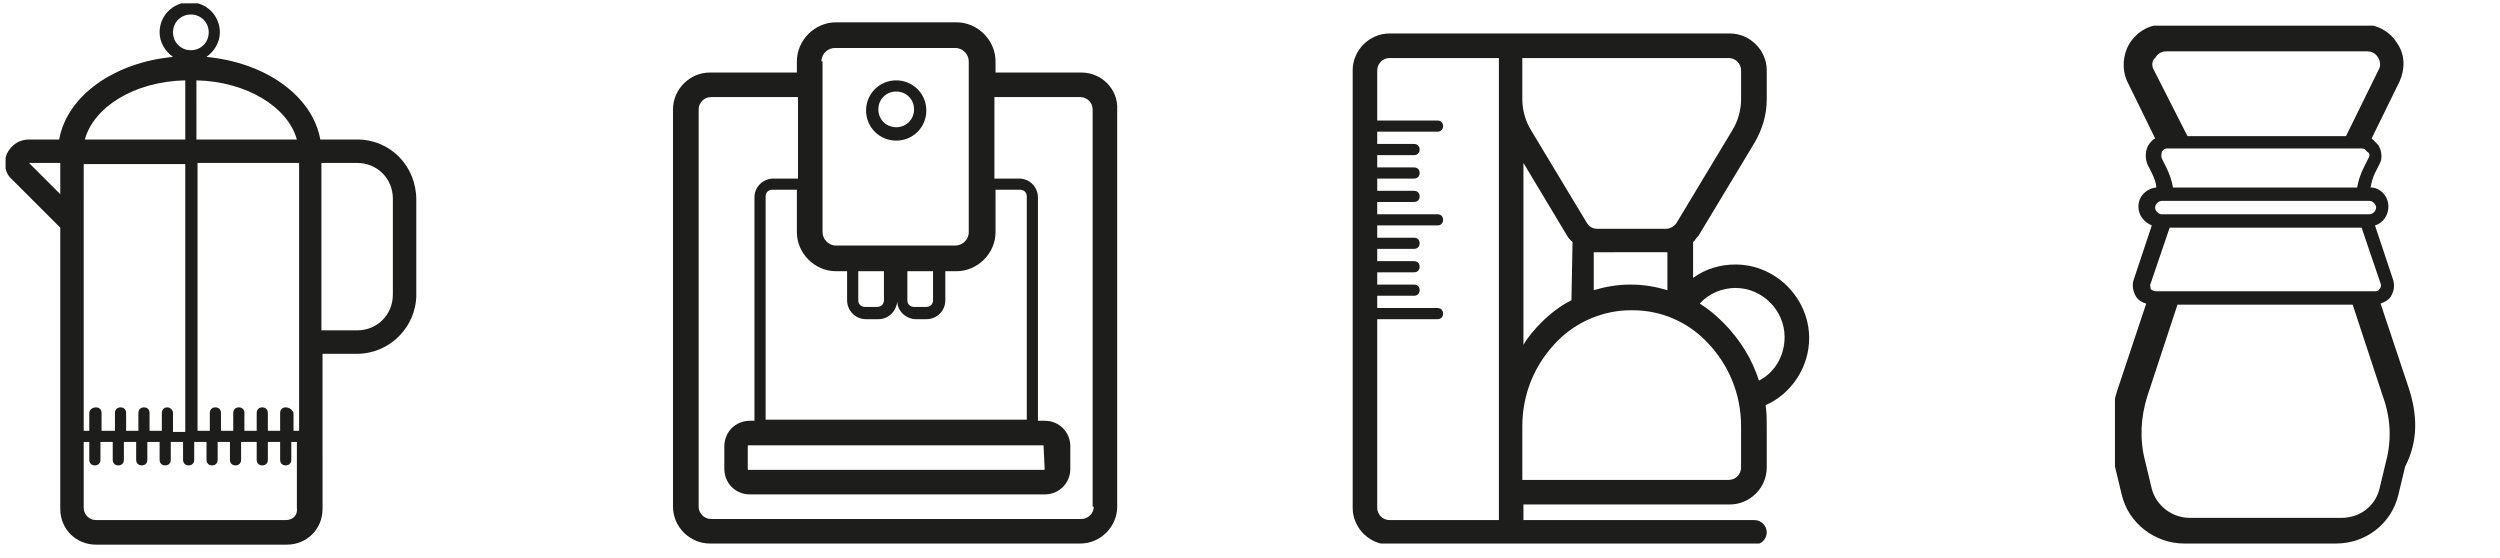 <svg xmlns="http://www.w3.org/2000/svg" xmlns:xlink="http://www.w3.org/1999/xlink" viewBox="0 0 224 50">
  <defs>
    <path id="a" d="M.5.3h36.9v48.5H.5z"/>
  </defs>
  <clipPath id="b">
    <use xlink:href="#a" overflow="visible"/>
  </clipPath>
  <path d="M35.2 26.4c0 1.8-1.4 3.2-3.2 3.2h-3.2v-15H32c1.8 0 3.2 1.4 3.2 3.2v8.6zm-9.6 20.2h-17c-.6 0-1.1-.5-1.1-1.1v-5.9H8v1.6c0 .3.2.5.5.5s.5-.2.5-.5v-1.6h1.1v1.6c0 .3.2.5.5.5s.5-.2.5-.5v-1.6h1.1v1.6c0 .3.2.5.5.5s.5-.2.5-.5v-1.6h1.1v1.6c0 .3.2.5.5.5s.5-.2.5-.5v-1.6h1.1v1.6c0 .3.2.5.5.5s.5-.2.5-.5v-1.6h1.1v1.6c0 .3.2.5.5.5s.5-.2.5-.5v-1.6h1.1v1.6c0 .3.2.5.5.5s.5-.2.5-.5v-1.6H23v1.6c0 .3.2.5.5.5s.5-.2.5-.5v-1.6h1.1v1.6c0 .3.2.5.5.5s.5-.2.5-.5v-1.6h.5v5.9c.1.7-.4 1.1-1 1.1m-23-32h2.8v2.8l-2.8-2.8zm14-7.4v5.3h-9c.8-2.9 4.4-5.2 9-5.3m.5-5.9c.9 0 1.6.7 1.6 1.6 0 .9-.7 1.6-1.6 1.6-.9 0-1.6-.7-1.6-1.6 0-.9.7-1.6 1.6-1.6m9.5 11.2h-9V7.2c4.5.1 8.2 2.4 9 5.3M15 36.5c-.3 0-.5.2-.5.5v1.6h-1.1V37c0-.3-.2-.5-.5-.5s-.5.2-.5.5v1.6h-1.1V37c0-.3-.2-.5-.5-.5s-.5.2-.5.5v1.6H9.1V37c0-.3-.2-.5-.5-.5s-.6.2-.6.5v1.6h-.5V14.7h9.1v24h-1.1V37c0-.3-.3-.5-.5-.5m10.6 0c-.3 0-.5.2-.5.5v1.6H24V37c0-.3-.2-.5-.5-.5s-.5.2-.5.5v1.6h-1.1V37c0-.3-.2-.5-.5-.5s-.5.2-.5.5v1.6h-1.1V37c0-.3-.2-.5-.5-.5s-.5.2-.5.5v1.6h-1.1v-24h9.1v24h-.5V37c-.1-.3-.4-.5-.7-.5m6.4-24h-3.3c-.7-3.9-4.9-6.9-10.2-7.4.7-.5 1.2-1.3 1.2-2.2 0-1.5-1.2-2.7-2.7-2.7s-2.7 1.2-2.7 2.7c0 .9.5 1.7 1.2 2.2-5.3.5-9.5 3.5-10.2 7.4h.1-2.8c-.9 0-1.6.5-2 1.3-.3.8-.2 1.7.5 2.3l4.3 4.3v25.2c0 1.8 1.4 3.2 3.2 3.2h17.1c1.8 0 3.2-1.4 3.2-3.2V31.7H32c2.9 0 5.3-2.4 5.3-5.3v-8.5c0-3-2.3-5.4-5.3-5.4" clip-path="url(#b)" fill="#1d1d1b"/>
  <defs>
    <path id="c" d="M80.3 8.2c.9 0 1.6.7 1.6 1.6 0 .9-.7 1.6-1.6 1.6-.9 0-1.6-.7-1.6-1.6 0-.9.7-1.6 1.6-1.6m0 4.4c1.5 0 2.7-1.2 2.7-2.7s-1.2-2.7-2.7-2.7-2.7 1.2-2.7 2.7 1.2 2.7 2.7 2.7"/>
  </defs>
  <clipPath id="d">
    <use xlink:href="#c" overflow="visible"/>
  </clipPath>
  <g clip-path="url(#d)">
    <defs>
      <path id="e" d="M60.3 1.9h39.9v46.9H60.3z"/>
    </defs>
    <clipPath id="f">
      <use xlink:href="#e" overflow="visible"/>
    </clipPath>
    <path clip-path="url(#f)" fill="#1d1d1c" d="M73.7 3.2h13.1v13.2H73.7z"/>
  </g>
  <g>
    <defs>
      <path id="g" d="M60.3 2h39.9v46.7H60.3z"/>
    </defs>
    <clipPath id="h">
      <use xlink:href="#g" overflow="visible"/>
    </clipPath>
    <g clip-path="url(#h)">
      <defs>
        <path id="i" d="M60.3 1.9h39.9v46.9H60.3z"/>
      </defs>
      <clipPath id="j">
        <use xlink:href="#i" overflow="visible"/>
      </clipPath>
      <g clip-path="url(#j)">
        <defs>
          <path id="k" d="M59.6 1.9h40.7v47.6H59.6z"/>
        </defs>
        <clipPath id="l">
          <use xlink:href="#k" overflow="visible"/>
        </clipPath>
        <g clip-path="url(#l)">
          <defs>
            <path id="m" d="M98 45.4c0 .6-.5 1.1-1.1 1.1H63.7c-.6 0-1.1-.5-1.1-1.1V9.8c0-.6.5-1.1 1.1-1.1h7.8V16h-2.2c-.9 0-1.7.7-1.7 1.7v20h-.4c-1.3 0-2.3 1-2.3 2.3v2c0 1.3 1 2.3 2.3 2.3h26.4c1.3 0 2.3-1 2.3-2.3v-2c0-1.3-1-2.3-2.3-2.3H93v-20c0-.9-.7-1.7-1.7-1.7h-2.2V8.7h7.7c.6 0 1.1.5 1.1 1.1v35.6zM73.6 5.5c0-.7.6-1.2 1.2-1.2h10.8c.7 0 1.2.6 1.2 1.2v15.3c0 .7-.6 1.2-1.2 1.2H74.9c-.7 0-1.2-.6-1.2-1.2V5.5zm7.8 18.8h2.2v2.6c0 .3-.2.6-.6.6h-1.1c-.3 0-.6-.2-.6-.6v-2.6zm-4.4 0h2.2v2.6c0 .3-.2.6-.6.6h-1.1c-.3 0-.6-.2-.6-.6v-2.6zm14.9 13.3H68.6v-20c0-.3.2-.6.6-.6h2.2v3.8c0 1.9 1.6 3.5 3.5 3.5h1v2.6c0 .9.7 1.7 1.7 1.7h1.1c.9 0 1.6-.7 1.7-1.6 0 .9.8 1.6 1.7 1.6h.9c.9 0 1.7-.7 1.7-1.7v-2.6h1c1.9 0 3.5-1.6 3.5-3.5V17h2.2c.3 0 .6.2.6.6v20zm1.6 2.3s.1 0 0 0l.1 2.1c0 .1 0 .1-.1.1H67.1c-.1 0-.1 0-.1-.1v-2c0-.1 0-.1.1-.1h26.4zm3.4-33.4h-7.7v-1c0-1.9-1.6-3.5-3.5-3.5H74.9c-1.9 0-3.5 1.6-3.5 3.5v1h-7.8c-1.8 0-3.3 1.5-3.3 3.3v35.6c0 1.8 1.5 3.3 3.3 3.3h33.2c1.8 0 3.3-1.5 3.3-3.3V9.8c.1-1.8-1.4-3.3-3.2-3.3z"/>
          </defs>
          <clipPath id="n">
            <use xlink:href="#m" overflow="visible"/>
          </clipPath>
          <g clip-path="url(#n)">
            <defs>
              <path id="o" d="M60.3 1.9h39.9v46.9H60.3z"/>
            </defs>
            <clipPath id="p">
              <use xlink:href="#o" overflow="visible"/>
            </clipPath>
            <path clip-path="url(#p)" fill="#1d1d1c" d="M56.5-1.8h47.6v54.4H56.5z"/>
          </g>
        </g>
      </g>
    </g>
  </g>
  <g>
    <defs>
      <path id="q" d="M121.2 3h40.9v45.7h-40.9z"/>
    </defs>
    <clipPath id="r">
      <use xlink:href="#q" overflow="visible"/>
    </clipPath>
    <path d="M157.6 34.1c-.6-1.9-1.7-3.7-3.2-5.2-.6-.6-1.3-1.2-2.1-1.7.8-.9 2-1.4 3.2-1.4 2.4 0 4.4 2 4.4 4.4 0 1.7-.9 3.2-2.3 3.9m-1.6 7.8c0 .6-.5 1.1-1.1 1.1h-18.5v-4.8c0-2.9 1.1-5.6 3.2-7.7 1.7-1.7 4.1-2.7 6.5-2.7h.2c2.5 0 4.8 1 6.5 2.7 2.1 2.1 3.2 4.8 3.2 7.7v3.7zm-21.7 4.7H124.5c-.6 0-1.1-.5-1.1-1.1V28.6h5.4c.3 0 .5-.2.5-.5s-.2-.5-.5-.5h-5.4v-1.1h3.3c.3 0 .5-.2.5-.5s-.2-.5-.5-.5h-3.3v-1.1h3.3c.3 0 .5-.2.5-.5s-.2-.5-.5-.5h-3.3v-1.1h3.3c.3 0 .5-.2.5-.5s-.2-.5-.5-.5h-3.3v-1.1h5.4c.3 0 .5-.2.5-.5s-.2-.5-.5-.5h-5.4v-1.1h3.3c.3 0 .5-.2.5-.5s-.2-.5-.5-.5h-3.3V16h3.3c.3 0 .5-.2.5-.5s-.2-.5-.5-.5h-3.3v-1.1h3.3c.3 0 .5-.2.5-.5s-.2-.5-.5-.5h-3.3v-1.1h5.4c.3 0 .5-.2.5-.5s-.2-.5-.5-.5h-5.4V6.3c0-.6.5-1.1 1.1-1.1h9.8v41.4zm2.1-41.4h18.5c.6 0 1.1.5 1.1 1.1v2.6c0 1-.3 2-.8 2.8l-5 8.3c-.2.3-.6.5-.9.5h-6.2c-.4 0-.7-.2-.9-.5l-5-8.3c-.5-.8-.8-1.8-.8-2.8V5.2zm6.6 17.4H149.4V26c-1-.3-2.1-.5-3.2-.5h-.2c-1.1 0-2.2.2-3.2.5v-3.4zm-2.2 4.3c-1 .5-1.9 1.2-2.7 2-.6.6-1.2 1.3-1.6 2V14.6l3.9 6.5c.1.2.3.4.5.6l-.1 5.2m21.3 3.4c0-3.6-3-6.6-6.6-6.6-1.4 0-2.7.4-3.8 1.2v-3.2c.2-.2.3-.4.5-.6l5-8.3c.7-1.2 1.1-2.5 1.1-3.9V6.3c0-1.8-1.5-3.3-3.3-3.3h-30.5c-1.8 0-3.3 1.5-3.3 3.3v39.2c0 1.8 1.5 3.3 3.3 3.3h32.7c.6 0 1.1-.5 1.1-1.1s-.5-1.1-1.1-1.1h-20.7v-1.4H155c1.8 0 3.3-1.5 3.3-3.3v-3.7c0-.6 0-1.2-.1-1.9 2.3-1 3.9-3.4 3.9-6" clip-path="url(#r)" fill="#1d1d1b"/>
  </g>
  <g>
    <defs>
      <path id="s" d="M189.5 2.3h26.9v46.4h-26.9z"/>
    </defs>
    <clipPath id="t">
      <use xlink:href="#s" overflow="visible"/>
    </clipPath>
    <path d="M213.8 41.3l-.6 2.5c-.4 1.6-1.8 2.6-3.4 2.6h-13.6c-1.6 0-3-1.1-3.4-2.6l-.6-2.5c-.5-1.9-.4-3.9.2-5.8l2.7-8.2h15.7l2.7 8.2c.7 1.9.8 3.9.3 5.8m-21.1-15.9l1.7-5h17.2l1.7 5c.1.2 0 .4-.1.5-.1.2-.3.2-.5.2h-19.5c-.2 0-.4-.1-.5-.2 0-.2-.1-.4 0-.5m.4-6.8c0-.3.3-.6.6-.6h18.6c.3 0 .6.3.6.6s-.3.6-.6.6h-18.6c-.3 0-.6-.3-.6-.6m19.1-4.4l-.4.8c-.3.6-.5 1.2-.6 1.8h-16.5c-.1-.6-.3-1.2-.6-1.8l-.4-.8c-.1-.3 0-.5 0-.6.1-.1.2-.3.5-.3h17.4c.3 0 .4.2.5.3.2.1.3.3.1.6M193 6.3c-.3-.5-.1-1 .1-1.1.1-.2.4-.6 1-.6h18c.6 0 .9.4 1 .6.1.2.3.6 0 1.1l-2.9 5.9h-14.3.1l-3-5.9zm22.8 28.4l-2.5-7.5c.3-.1.7-.3.9-.6.3-.5.4-1 .2-1.6l-1.6-4.8c.7-.2 1.2-.9 1.2-1.7 0-.9-.7-1.7-1.6-1.7.1-.5.2-.9.4-1.3l.4-.8c.3-.5.2-1.2-.1-1.7l-.6-.6 2.5-5.1c.5-1.1.5-2.4-.2-3.4-.6-1-1.7-1.7-3-1.7h-18c-1.2 0-2.3.6-3 1.7-.6 1-.7 2.3-.2 3.4l2.5 5.1c-.2.1-.4.3-.6.6-.3.5-.3 1.2-.1 1.7l.4.8c.2.4.4.9.4 1.3-.9.1-1.6.8-1.6 1.7 0 .8.5 1.4 1.2 1.7l-1.6 4.8c-.2.5-.1 1.1.2 1.6.2.3.5.5.9.6l-2.5 7.5c-.8 2.3-.9 4.8-.3 7.1l.6 2.5c.6 2.6 3 4.4 5.6 4.4h13.6c2.7 0 5-1.8 5.6-4.4l.6-2.5c1.2-2.3 1.1-4.7.3-7.1" clip-path="url(#t)" fill="#1d1d1b"/>
  </g>
</svg>
